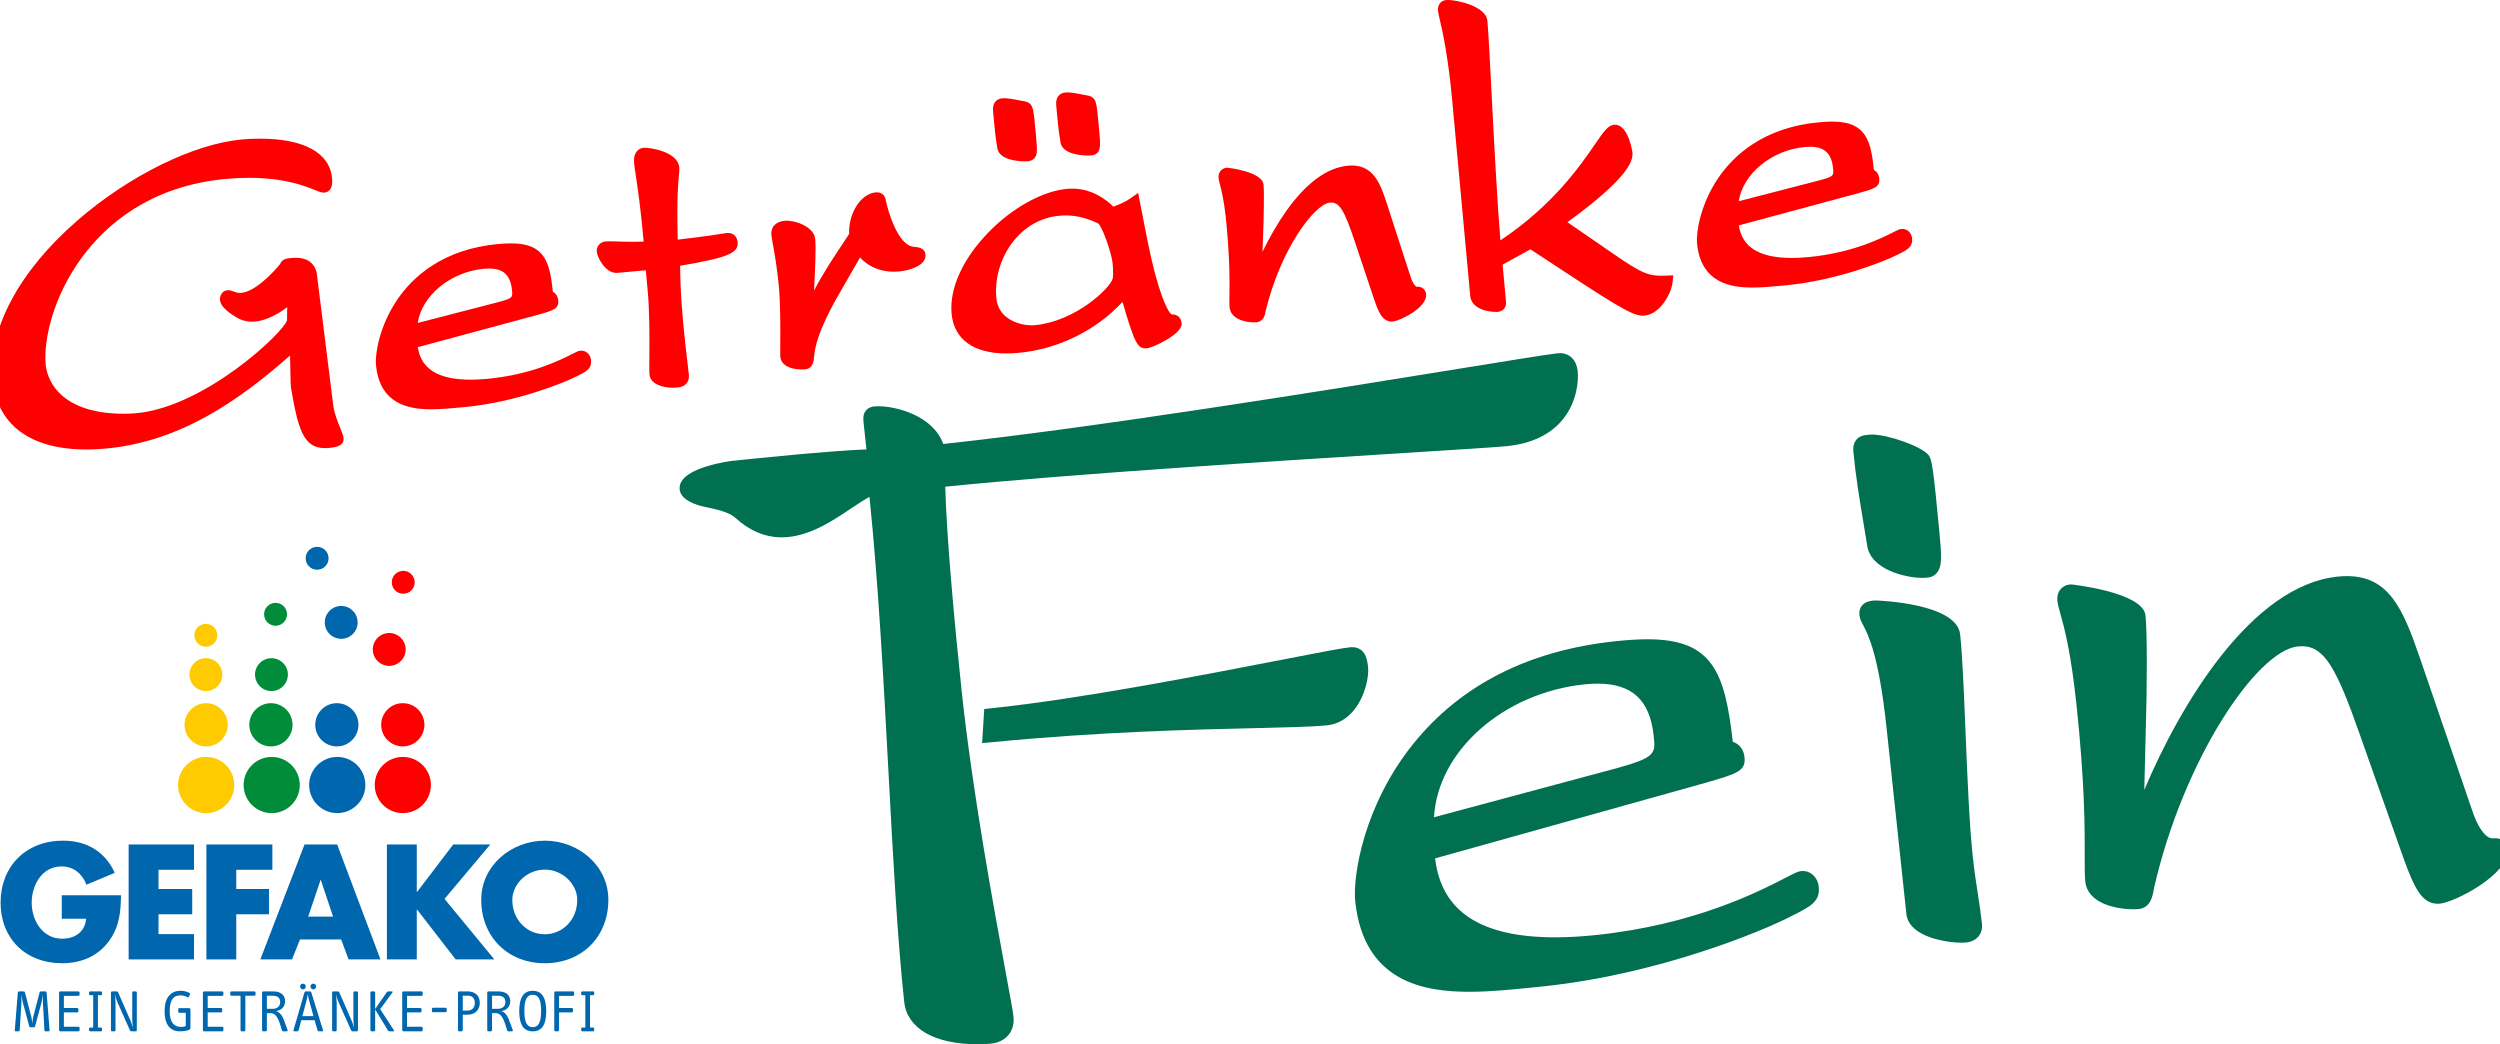 <?xml version="1.0" encoding="UTF-8"?>
<svg id="Ebene_1" data-name="Ebene 1" xmlns="http://www.w3.org/2000/svg" xmlns:xlink="http://www.w3.org/1999/xlink" viewBox="0 0 1188.24 496.32">
  <defs>
    <style>
      .cls-1 {
        fill: none;
      }

      .cls-2 {
        fill: #008c38;
      }

      .cls-3 {
        fill: #007051;
      }

      .cls-4 {
        fill: #0067af;
      }

      .cls-5 {
        fill: red;
      }

      .cls-6 {
        fill: #ffca00;
      }

      .cls-7 {
        clip-path: url(#clippath);
      }
    </style>
    <clipPath id="clippath">
      <rect class="cls-1" width="1188.24" height="496.32"/>
    </clipPath>
  </defs>
  <g class="cls-7">
    <path class="cls-3" d="M864.42,421.24c-.36-3.52-3.16-7.25-7.6-7.25-.27,0-.54.01-.83.04-1.47.16-3.17,1.02-7.27,3.15-13.02,6.7-43.49,22.4-90.43,27.26-6.95.72-13.2,1.06-19.13,1.06-35.41,0-54.11-12.28-57.05-37.52l128.44-35.89c15.23-4.4,19.33-5.58,18.6-12.31-.39-3.61-2.47-6.23-5.56-7.2-3.75-33.11-9.59-48.74-40.46-48.74-4.3,0-9.16.29-14.85.88-41.31,4.28-73.73,20.6-96.34,48.55-23.91,29.52-29.04,63.43-27.79,75.22,4.1,38.46,32.93,42.9,54.27,42.9,10.38,0,21.36-1.15,31.98-2.26l3.22-.33c54.63-5.67,104.35-26.38,117.42-33.17,9.74-4.87,14.18-7.09,13.39-14.41M753.24,325.27c2.13-.22,4.19-.34,6.1-.34,16.38,0,24.85,7.86,26.64,24.72.91,8.53,1.09,10.31-17.6,15.49l-86.8,23.29c1.74-31.33,32.74-59.13,71.65-63.17"/>
    <path class="cls-3" d="M1014.32,432.17c-10.05,0-22.15-3.43-23.18-13.08-.32-2.93-.3-6.8-.29-12.15.04-12.85.11-34.36-3.99-72.77-2.66-24.97-5.86-36.33-7.57-42.43-.73-2.57-1.25-4.42-1.43-6.17-.44-4.14,1.97-7.33,5.86-7.76.21-.02.43-.03.7-.03.34,0,34.15,3.65,35.33,14.74.86,8.01.75,35.03.11,55.23l-.69,27.69c17.13-40.64,50.91-97.14,91.91-101.38,1.5-.16,2.98-.24,4.37-.24,19.84,0,26.54,15.17,34.51,38.31l25,72.89c2.13,6.74,5.94,13.46,9.75,13.46.12,0,.25,0,.38-.03,3.86-.4,6.41,1.77,6.8,5.49l.02.22c.53,11.3-24.78,24.57-32.24,25.34-.34.03-.7.05-1.04.05-7.69,0-11.26-8.13-15.85-20.52l-21.24-60.11c-10.84-30.83-16.61-41.77-27.4-41.77-.65,0-1.33.04-2.03.11-19.51,2.02-54.3,53.65-68.29,114.74-.67,4.05-1.63,9.49-7.4,10.08-.48.05-1.21.09-2.11.09"/>
    <path class="cls-3" d="M932.69,448.08h0c-6.99,0-25.39-2.46-26.6-13.71l-9.44-88.64c-3.67-34.36-8.7-44.03-11.13-48.67-.87-1.68-1.56-3.01-1.74-4.71-.2-1.77.19-3.28,1.15-4.47,1.48-1.82,3.73-2.24,5.31-2.41.37-.04.88-.06,1.53-.06.39,0,38.29,1.19,39.88,16.1,1.08,10.06,1.79,27.4,2.53,45.76.89,21.79,1.82,44.33,3.46,59.74.71,6.69,1.61,12.58,2.48,18.28.73,4.84,1.43,9.41,1.9,13.8.3,2.9-.7,4.81-1.59,5.91-1.37,1.69-3.48,2.72-6.1,2.98-.41.04-.96.07-1.64.07"/>
    <path class="cls-3" d="M913.89,274.68c-7.88,0-24.73-3.76-26.43-15.38-.57-3.6-1.18-7.24-1.78-10.89-1.84-11.04-3.73-22.45-4.8-33.86-.19-2.1.21-3.85,1.18-5.23,1.55-2.18,3.78-2.45,5.76-2.67.61-.08,1.28-.11,1.97-.11,7.48,0,23.66,5.59,26.97,9.91h0c1.37,1.84,2.12,5.33,5.09,37.17l.02.24c1,10.68,1.17,14.99-.97,18.02-1.64,2.31-3.99,2.58-4.77,2.67-.66.08-1.41.12-2.25.12"/>
    <path class="cls-3" d="M464.62,496.33c-20.49,0-33.52-7.52-34.86-20.12-3.27-30.68-5.31-68.74-7.46-109.03-2.35-43.93-4.77-89.29-9.04-131.02-2.54,1.34-5.56,3.37-8.68,5.46-9.14,6.13-20.51,13.77-33.02,13.77h0c-7.97,0-15.43-3.15-22.17-9.38-2.84-2.62-9.16-3.98-13.34-4.88-1.74-.37-3.24-.7-4.36-1.07-6.15-2.03-9.05-4.97-8.64-8.74,1.02-9.4,24.7-12.24,24.94-12.27,12.47-1.3,44.18-4.6,63.82-5.47l-1.31-12.26c-.23-2.11-.46-4.3,1.06-6.17.62-.78,1.8-1.74,3.84-1.96.66-.06,1.39-.1,2.18-.1,8.43,0,25.93,4.47,30.73,17.92,71.51-7.61,184.24-25.88,245.23-35.77,25.56-4.14,42.45-6.88,46.82-7.33.36-.03.72-.05,1.05-.05,4.66,0,7.91,3.27,8.46,8.55.5,4.67-.42,14.73-7.03,22.88-5.86,7.24-14.78,11.53-26.5,12.74-4.93.51-23.74,1.69-49.78,3.33-58.95,3.7-156.87,9.85-217.29,15.96.6,23.26,4.37,64.9,7.81,97.23,5.11,47.91,15.45,103.94,21.01,134.04,2.09,11.3,3.35,18.13,3.6,20.49.46,4.32-1,7.15-2.31,8.76-1.89,2.34-4.84,3.83-8.3,4.19-1.97.2-4.21.31-6.48.31"/>
    <path class="cls-3" d="M466.8,353.22l1-16.23,3.21-.34c41.95-4.35,102.02-16.03,137.91-23.01,17.27-3.35,28.68-5.57,32.66-5.99.35-.03.67-.05.99-.05,6.66,0,7.34,6.46,7.68,9.57.46,4.29-1.35,13.7-6.69,20.31-3.43,4.24-7.88,6.76-12.86,7.27-6.58.68-17.92.94-33.61,1.31-29.74.69-74.67,1.73-125.83,6.72l-4.45.43Z"/>
    <path class="cls-5" d="M205.09,194.54c-10.49,0-24.64-2.19-26.39-21.12-.5-5.48,1.79-18.72,10.08-30.94,7.29-10.74,21.52-24.06,47.96-26.49,2.38-.22,4.43-.32,6.28-.32,15.71,0,18.31,8.64,19.76,23,1.43.76,2.37,2.2,2.54,4.05.38,4.1-2.48,4.9-9.39,6.82l-57.35,15.46c1.54,10.4,9.78,15.46,25.11,15.46,2.4,0,4.91-.12,7.69-.38,21.03-1.94,34.77-8.89,40.64-11.86,2.09-1.06,2.87-1.45,3.78-1.53,3.09-.28,4.9,2.17,5.11,4.45.39,4.2-2.33,5.53-6.82,7.73-5.99,3.06-28.82,12.37-53.79,14.67l-1.45.13c-4.55.42-9.26.86-13.77.86M232.39,127.63c-.75,0-1.54.04-2.36.11-16.04,1.48-29.54,12.86-31.5,25.76l37.69-9.74c7.49-2,7.46-2.28,7.14-5.73-.67-7.2-4.05-10.41-10.98-10.41"/>
    <path class="cls-5" d="M319.81,184.29c-5.24,0-10.7-1.92-11.09-6.19-.14-1.51-.11-4.63-.08-8.95.06-8.24.16-20.7-.83-31.42l-.86-9.28-13.36,1.23c-5.81.55-9.71-7.38-9.96-10.06-.1-1.11.21-2.2.87-3.08.78-1.03,1.98-1.67,3.39-1.8,1.06-.1,2.6-.05,4.91.02,2.07.07,4.65.16,7.98.16,1.7,0,3.4-.03,5.15-.07-1.4-15.87-2.89-25.82-3.8-31.92-.37-2.52-.65-4.33-.77-5.61-.41-4.56,1.95-6.83,4.49-7.07.19-.02.42-.03.67-.03,2.41,0,15.65,1.74,16.36,9.44.09.96,0,1.87-.15,3.24-.34,3.24-1.11,10.61-.6,30.99,14.7-1.7,20.12-2.64,21.98-2.96.61-.1.96-.16,1.16-.18.24-.02.46-.03.67-.03,2.66,0,4.41,1.67,4.67,4.46.49,5.39-5.78,7.44-27.35,11.13.03,4.99.26,14.21,1.33,25.88.88,9.51,1.59,15.37,2.11,19.65.3,2.49.54,4.45.71,6.27.29,3.09-1.36,4.56-2.37,5.17-1.22.73-2.54.85-3.5.94-.57.05-1.15.08-1.75.08"/>
    <path class="cls-5" d="M381.2,175.61c-6.11,0-9.96-2.26-10.32-6.06-.06-.68-.05-2.26-.03-5.78.05-7.17.12-19.18-.63-27.26-.86-9.34-2.11-16.22-2.86-20.33-.36-2-.62-3.44-.72-4.43-.26-2.8.95-4.4,2-5.26,1.09-.88,2.51-1.38,4.46-1.56,4.23-.39,13.8,2.52,14.38,8.79.4,4.36-.05,14.42-.57,24.43,4.22-8.21,9.33-15.87,14.32-23.36l2.37-3.63c-.21-4.17.83-8.61,2.91-12.32,2.44-4.36,5.97-7.06,9.69-7.4,2.67-.24,4.54,1.3,4.85,3.89.83,4.36,5.63,21.34,13.2,21.97,2.13.19,5.32.47,5.61,3.71.16,1.73-.56,4.19-4.87,6.1-2.19.97-5.01,1.68-7.75,1.93-.79.07-1.58.11-2.37.11-6.53,0-12.32-2.51-16.1-6.77l-8.82,15.34c-3.35,5.76-12.25,21.05-13,31.7-.14,1.88-.42,5.78-4.32,6.14-.38.03-.87.06-1.43.06"/>
    <path class="cls-5" d="M478.33,167.99c-15.67,0-24.92-6.72-26.04-18.92-1.1-11.9,5.24-25.93,17.39-38.5,11.36-11.75,25.71-19.72,37.45-20.8,8.02-.74,15.66,2.2,22.04,8.45,3.22-1.12,5.98-2.46,8.05-3.91l3.73-2.61,4.54,23.16c4.66,23.12,9.28,33.24,11.34,34.58.11,0,.24,0,.36,0,.95,0,4.07.31,4.43,4.26.48,5.2-13.99,11.62-16.38,11.84-.22.02-.44.03-.65.03-3.75,0-5.24-1.88-11.07-22.09-12.49,13.55-30.52,22.48-49.31,24.22-2.04.19-4.02.29-5.91.29M506.56,102.4c-1.05,0-2.1.05-3.23.16-8.87.82-16.87,5.51-22.52,13.21-5.44,7.42-8.08,16.87-7.25,25.93.94,10.23,11.38,12.93,16.76,12.93.54,0,1.07-.03,1.57-.07,18.89-1.74,35.46-17.16,36.96-22.11.21-.67.33-3.4-.03-7.31-.44-4.71-4.84-17.41-6.9-18.96-5.39-2.56-10.32-3.78-15.37-3.78M487.39,76.7c-2.91,0-12.47-.45-13.35-6.27-.91-5.15-1.34-9.83-1.89-15.77-.16-1.76-.29-3.12-.02-4.34.47-2.08,2-3.38,4.2-3.59,1.23-.11,2.9-.05,6.3.62l4.6.87c2.73.52,3.48,2.45,3.88,4.46.39,1.96.7,5.38,1.33,12.19.4,4.41.53,6.49.28,7.96-.39,2.31-1.85,3.59-4.33,3.82-.21.02-.55.03-1.01.03M517.42,73.94c-2.91,0-12.47-.45-13.36-6.27-.91-5.15-1.34-9.84-1.89-15.77-.16-1.76-.29-3.12-.02-4.35.47-2.07,2-3.38,4.2-3.58,1.24-.11,2.91-.05,6.3.62l4.6.87c2.73.52,3.48,2.45,3.87,4.47.39,1.96.7,5.38,1.33,12.19.7,7.53,1.04,11.31-4.05,11.78-.2.02-.55.03-1.01.03"/>
    <path class="cls-5" d="M596.23,153.22c-5.15,0-11.33-1.89-11.83-7.24-.13-1.42-.1-3.22-.06-5.71.1-5.88.25-15.72-1.37-33.32-1.05-11.39-2.41-16.56-3.15-19.34-.33-1.24-.56-2.13-.65-3.03-.1-1.12.14-2.15.7-3,.69-1.05,1.83-1.72,3.13-1.84l.38-.02c.16,0,16.6,1.75,17.18,8.08.34,3.71.13,16.19-.27,25.52l-.24,6.41c3.37-7.03,7.29-13.79,11.28-19.42,9.52-13.39,19.4-20.64,29.34-21.56.65-.06,1.28-.09,1.88-.09,10.73,0,13.81,9.47,16.79,18.64l10.89,33.61c1.13,3.79,2.65,5.39,3.18,5.39.21-.02.37-.03.52-.03,2.13,0,3.7,1.48,3.91,3.67v.18c.22,6.3-12.56,12.4-15.85,12.7-.18.02-.36.03-.53.03-4.66,0-6.5-5.26-8.27-10.34l-9.28-27.74c-5.11-15.38-7.45-18.88-11.79-18.47-7.5.69-23.6,22.54-30.5,51.33-.35,1.99-.97,5.22-4.5,5.55-.22.02-.52.03-.9.03"/>
    <path class="cls-5" d="M780.88,150.06c-5.49,0-13.84-5.46-53.49-31.56l-13.21,7.29,1.58,17.16c.07.74.17,1.76-.28,2.82-.35.83-1.3,2.25-3.72,2.47-.15.01-.38.03-.68.03-4.3,0-11.73-1.61-12.29-7.65l-8.56-92.89c-1.97-21.34-4.6-32.76-5.87-38.25-.49-2.11-.78-3.38-.88-4.39-.11-1.18.1-2.21.61-3.08.67-1.13,1.84-1.85,3.19-1.98.3-.03.63-.04.99-.04,4.28,0,18.05,2.96,18.68,9.86.49,5.33,1.17,18.41,2.02,34.96,1.17,22.77,2.61,50.63,4.17,69.44,25.06-16.75,37.84-35.35,44.88-45.59,4.29-6.24,6.25-9.09,9.15-9.36l.41-.02c6.47,0,8.31,13.09,8.32,13.22.39,4.3-2.47,12.38-30.91,33.12l21.49,14.79c14.28,9.9,17.37,10.95,25.39,10.61l3.44-.16-.36,3.42c-.52,4.97-5.72,15.03-13.36,15.74-.23.02-.46.03-.7.03Z"/>
    <path class="cls-5" d="M41.06,213.64c-26.75,0-42.57-11.82-44.55-33.3-2.2-23.87,12.51-51.43,40.35-75.61,24.46-21.24,55.09-36.33,78.02-38.44,2.79-.26,5.66-.39,8.51-.39,21.1,0,33.34,6.7,34.46,18.87.51,5.55-2.06,6.62-3.64,6.77l-.36.02c-1.11,0-2.18-.44-4.13-1.22-4.68-1.89-14.41-5.82-31.3-5.82-3.56,0-7.3.18-11.11.53-36.22,3.34-57.12,22.05-68.26,37.15-13.54,18.34-18.46,38.97-17.32,51.27.36,3.87,3.82,23.18,37.23,23.18,1.98,0,3.94-.09,5.83-.26,32.7-3.02,70.04-38.42,71.64-44.15-.02-.42,0-1.09.03-2.49.02-1.01.05-2.39.05-3.76-3.88,2.94-10.32,6.91-16.76,6.91-2.66,0-5.1-.67-7.24-1.98-3.33-2.05-10.27-6.31-7.24-11.23.7-1.14,1.82-1.77,3.16-1.77.94,0,1.88.3,3.5.93.66.26,1.33.38,2.09.38,6.67,0,15.72-9.52,19.11-13.75.44-1.17,1.53-2.5,4.25-2.75,1.01-.1,2.1-.2,3.24-.2,6.69,0,9.05,3.71,9.84,6.82l.07.37,7.93,63.45c.47,3.34,2.1,7.39,3.29,10.35.98,2.43,1.45,3.64,1.55,4.66.35,3.75-3.86,4.33-5.45,4.55-1.25.18-2.35.26-3.35.26-10.22,0-12.78-8.72-16.18-28.62l-.18-2.26-.28-13.14c-24.44,21.5-52.12,40.96-87.74,44.25-3.09.29-6.14.43-9.05.43"/>
    <path class="cls-5" d="M191.46,386.47c7.38,0,13.35-5.98,13.35-13.36s-5.97-13.35-13.35-13.35-13.35,5.97-13.35,13.35,5.98,13.36,13.35,13.36"/>
    <path class="cls-4" d="M160.3,386.47c7.37,0,13.36-5.98,13.36-13.36s-5.98-13.35-13.36-13.35-13.36,5.97-13.36,13.35,5.98,13.36,13.36,13.36"/>
    <path class="cls-2" d="M129.14,386.47c7.37,0,13.35-5.98,13.35-13.36s-5.98-13.35-13.35-13.35-13.35,5.97-13.35,13.35,5.98,13.36,13.35,13.36"/>
    <path class="cls-6" d="M97.98,386.47c7.37,0,13.35-5.98,13.35-13.36s-5.98-13.35-13.35-13.35-13.35,5.97-13.35,13.35,5.98,13.36,13.35,13.36"/>
    <path class="cls-5" d="M191.45,354.76c5.68,0,10.27-4.6,10.27-10.27s-4.59-10.27-10.27-10.27-10.27,4.6-10.27,10.27,4.6,10.27,10.27,10.27"/>
    <path class="cls-4" d="M160.11,354.76c5.67,0,10.27-4.6,10.27-10.27s-4.6-10.27-10.27-10.27-10.27,4.6-10.27,10.27,4.6,10.27,10.27,10.27"/>
    <path class="cls-2" d="M128.77,354.76c5.67,0,10.27-4.6,10.27-10.27s-4.6-10.27-10.27-10.27-10.27,4.6-10.27,10.27,4.6,10.27,10.27,10.27"/>
    <path class="cls-6" d="M97.97,354.76c5.67,0,10.27-4.6,10.27-10.27s-4.6-10.27-10.27-10.27-10.27,4.6-10.27,10.27,4.6,10.27,10.27,10.27"/>
    <path class="cls-2" d="M129.02,328.45c4.31,0,7.81-3.5,7.81-7.81s-3.5-7.81-7.81-7.81-7.81,3.5-7.81,7.81,3.5,7.81,7.81,7.81"/>
    <path class="cls-6" d="M97.86,328.45c4.31,0,7.81-3.5,7.81-7.81s-3.5-7.81-7.81-7.81-7.81,3.5-7.81,7.81,3.5,7.81,7.81,7.81"/>
    <path class="cls-4" d="M162.17,303.63c4.31,0,7.81-3.49,7.81-7.81s-3.49-7.81-7.81-7.81-7.81,3.5-7.81,7.81,3.5,7.81,7.81,7.81"/>
    <path class="cls-5" d="M185,316.49c4.31,0,7.81-3.5,7.81-7.81s-3.5-7.81-7.81-7.81-7.81,3.5-7.81,7.81,3.5,7.81,7.81,7.81"/>
    <path class="cls-2" d="M130.97,297.42c3.01,0,5.45-2.44,5.45-5.45s-2.44-5.44-5.45-5.44-5.45,2.44-5.45,5.44,2.44,5.45,5.45,5.45"/>
    <path class="cls-4" d="M150.72,270.79c3.01,0,5.45-2.44,5.45-5.44s-2.44-5.45-5.45-5.45-5.45,2.44-5.45,5.45,2.44,5.44,5.45,5.44"/>
    <path class="cls-5" d="M191.66,282.21c3.01,0,5.45-2.44,5.45-5.45s-2.44-5.44-5.45-5.44-5.45,2.44-5.45,5.44,2.44,5.45,5.45,5.45"/>
    <path class="cls-6" d="M97.82,307.39c3.01,0,5.45-2.44,5.45-5.44s-2.44-5.45-5.45-5.45-5.45,2.44-5.45,5.45,2.44,5.44,5.45,5.44"/>
    <path class="cls-4" d="M57.52,425.51c-.14,7.97-.73,14.78-5.58,21.59-5.36,7.46-13.41,10.72-22.53,10.72-17.17,0-29.13-11.66-29.13-28.84s12.03-29.42,29.64-29.42c11.23,0,19.92,5.07,24.64,15.29l-13.48,5.65c-1.96-5.21-6.09-8.69-11.81-8.69-9.35,0-14.2,8.91-14.2,17.25s5.07,17.1,14.42,17.1c6.16,0,10.87-3.19,11.45-9.49h-11.59v-11.16h28.18Z"/>
    <polygon class="cls-4" points="75.34 413.41 75.34 422.54 91.36 422.54 91.36 434.56 75.34 434.56 75.34 443.98 92.22 443.98 92.22 456.01 61.14 456.01 61.14 401.38 92.22 401.38 92.22 413.41 75.34 413.41"/>
    <polygon class="cls-4" points="112.29 413.41 112.29 422.54 127.87 422.54 127.87 434.56 112.29 434.56 112.29 456.01 98.09 456.01 98.09 401.38 129.46 401.38 129.46 413.41 112.29 413.41"/>
    <path class="cls-4" d="M142.58,446.52l-3.77,9.49h-15.07l21.01-54.63h15.51l20.58,54.63h-15.15l-3.55-9.49h-19.56ZM152.51,418.26h-.15l-5.87,17.39h11.81l-5.8-17.39Z"/>
    <polygon class="cls-4" points="215.41 401.38 233.02 401.38 211.28 427.25 234.97 456.01 216.57 456.01 198.24 432.32 198.09 432.32 198.09 456.01 183.89 456.01 183.89 401.38 198.09 401.38 198.09 423.92 198.24 423.92 215.41 401.38"/>
    <path class="cls-4" d="M289.15,427.68c0,17.68-12.68,30.14-30.21,30.14s-30.21-12.46-30.21-30.14c0-16.52,14.49-28.11,30.21-28.11s30.21,11.59,30.21,28.11M243.5,427.75c0,9.42,6.95,16.3,15.43,16.3s15.43-6.88,15.43-16.3c0-7.54-6.95-14.42-15.43-14.42s-15.43,6.88-15.43,14.42"/>
    <path class="cls-4" d="M211.7,481.11h-5.83c-.36,0-.59-.23-.59-.6v-.91c0-.39.23-.62.59-.62h5.83c.39,0,.62.23.62.62v.91c0,.37-.23.6-.62.6"/>
    <path class="cls-4" d="M23.15,490.2h-1.49c-.34,0-.51-.2-.54-.48l-.73-13.18c-.03-.68-.08-2.89-.08-3.86-.11.8-.28,2.67-.59,3.83l-3.01,11.17c-.11.4-.25.57-.59.57h-1.66c-.34,0-.48-.17-.59-.57l-3.01-11.17c-.34-1.25-.45-2.86-.62-3.83,0,.91,0,3.12-.05,3.83l-.82,13.18c-.03.31-.2.51-.48.51h-1.41c-.29,0-.48-.26-.45-.57l1.44-17.88c.03-.31.31-.54.65-.54h2.17c.28,0,.51.22.56.45l3.07,11.82c.23.88.31,2.13.42,3.17.09-1.04.17-2.26.42-3.2l3.07-11.79c.05-.26.31-.45.59-.45h2.11c.34,0,.59.17.62.54l1.41,17.97c.03.29-.08.48-.39.48"/>
    <path class="cls-4" d="M37.23,490.2h-8.56c-.31,0-.59-.26-.59-.57v-17.85c0-.34.28-.57.59-.57h8.56c.31,0,.59.22.59.57v.93c0,.34-.22.62-.59.62h-6.87v5.78h6.31c.34,0,.59.26.59.57v.88c0,.37-.26.62-.59.62h-6.31v6.83h6.85c.34,0,.62.26.62.6v1.01c0,.31-.28.57-.59.57"/>
    <path class="cls-4" d="M47.95,490.2h-5.07c-.34,0-.56-.29-.56-.6v-.62c0-.31.23-.6.56-.6h1.41v-15.36h-1.41c-.34,0-.56-.28-.56-.6v-.62c0-.31.23-.6.56-.6h5.07c.34,0,.57.28.57.6v.62c0,.31-.23.6-.57.6h-1.41v15.36h1.41c.34,0,.57.29.57.6v.62c0,.31-.23.6-.57.6"/>
    <path class="cls-4" d="M64.43,490.2h-1.97c-.29,0-.54-.17-.68-.45l-5.97-13.41c-.54-1.19-.91-2.49-1.24-3.71.14,1.22.34,3.11.34,4.19v12.84c0,.29-.28.54-.59.54h-.99c-.31,0-.59-.26-.59-.54v-17.91c0-.37.25-.54.59-.54h2.14c.31,0,.53.14.65.39l5.86,13.41c.57,1.27.88,2.55,1.21,3.51-.17-1.25-.34-2.78-.34-4.17v-12.61c0-.31.28-.54.59-.54h.99c.31,0,.59.22.59.54v17.91c0,.29-.28.54-.59.54"/>
    <path class="cls-4" d="M89.76,489.54c-1.04.4-2.73.65-4.25.65-4.7,0-7.29-3.2-7.29-9.73,0-6.04,2.7-9.55,7.66-9.55,1.43,0,2.96.4,4.11.99.34.17.39.48.28.77l-.48,1.05c-.08.2-.36.4-.65.26-.96-.51-2.05-.88-3.38-.88-3.52,0-5.1,2.41-5.1,7.54s2,7.45,5.32,7.45c.79,0,1.58-.11,2.31-.34v-6.38h-3.02c-.34,0-.56-.29-.56-.6v-1.02c0-.31.23-.59.56-.59h4.65c.31,0,.6.23.6.57v8.81c0,.57-.26.8-.76.99"/>
    <path class="cls-4" d="M105.59,490.2h-8.56c-.31,0-.59-.26-.59-.57v-17.85c0-.34.28-.57.59-.57h8.56c.31,0,.59.22.59.57v.93c0,.34-.22.62-.59.62h-6.87v5.78h6.31c.34,0,.59.26.59.57v.88c0,.37-.26.62-.59.62h-6.31v6.83h6.85c.34,0,.62.26.62.6v1.01c0,.31-.28.57-.59.57"/>
    <path class="cls-4" d="M120.89,473.28h-4.28v16.35c0,.31-.29.57-.6.57h-1.1c-.31,0-.59-.26-.59-.57v-16.35h-4.28c-.34,0-.62-.23-.62-.57v-.93c0-.34.28-.57.62-.57h10.84c.31,0,.57.23.57.57v.93c0,.34-.26.57-.57.57"/>
    <path class="cls-4" d="M136.28,490.2h-1.69c-.23,0-.42-.09-.51-.34-.79-2.47-1.32-4.48-2.14-5.92-.65-1.17-1.52-2.41-3.61-2.41h-1.49v8.1c0,.31-.28.57-.59.57h-1.1c-.31,0-.59-.26-.59-.57v-17.85c0-.34.28-.57.59-.57h4.76c4.62,0,5.6,2.84,5.6,4.62,0,2.8-1.97,4.56-4.51,4.73,1.69.28,2.82,1.76,3.44,3.09.25.54,1.1,2.7,2.23,5.87.14.4.03.68-.39.68M129.88,473.28h-3.04v6.21h2.73c2.23,0,3.6-1.22,3.6-3.32,0-1.67-1.12-2.89-3.29-2.89"/>
    <path class="cls-4" d="M153.1,490.19h-1.46c-.31,0-.68-.25-.76-.57l-1.35-4.73h-6.31l-1.27,4.73c-.08.31-.36.57-.67.57h-1.38c-.31,0-.51-.28-.39-.62l5.19-17.8c.11-.39.45-.57.76-.57h1.77c.31,0,.65.17.76.57l5.52,17.8c.11.34-.09.62-.4.62M143.97,470.24c-.7,0-1.32-.6-1.32-1.39s.62-1.33,1.3-1.33c.79,0,1.38.57,1.38,1.33s-.56,1.39-1.35,1.39M146.73,474.75c-.2-.7-.31-1.56-.42-2.32-.08.79-.23,1.58-.42,2.32l-2.17,8.22h5.27l-2.26-8.22ZM148.9,470.24c-.7,0-1.32-.6-1.32-1.39s.62-1.33,1.3-1.33c.78,0,1.38.57,1.38,1.33s-.57,1.39-1.35,1.39"/>
    <path class="cls-4" d="M169.55,490.2h-1.97c-.29,0-.54-.17-.68-.45l-5.97-13.41c-.54-1.19-.9-2.49-1.24-3.71.14,1.22.34,3.11.34,4.19v12.84c0,.29-.29.54-.6.54h-.99c-.31,0-.59-.26-.59-.54v-17.91c0-.37.25-.54.59-.54h2.14c.31,0,.53.14.65.39l5.86,13.41c.57,1.27.88,2.55,1.22,3.51-.17-1.25-.34-2.78-.34-4.17v-12.61c0-.31.28-.54.59-.54h.99c.31,0,.59.22.59.54v17.91c0,.29-.28.54-.59.54"/>
    <path class="cls-4" d="M186.96,490.2h-1.83c-.31,0-.54-.08-.7-.37l-6.12-10.06v9.86c0,.31-.28.57-.59.57h-1.07c-.31,0-.6-.26-.6-.57v-17.85c0-.34.29-.57.6-.57h1.07c.31,0,.59.22.59.57v7.77l5.6-8.05c.14-.2.31-.28.6-.28h1.74c.51,0,.37.39.26.54l-5.81,7.88,6.51,10c.2.31.11.57-.26.57"/>
    <path class="cls-4" d="M200.32,490.2h-8.56c-.31,0-.59-.26-.59-.57v-17.85c0-.34.28-.57.59-.57h8.56c.31,0,.59.22.59.57v.93c0,.34-.23.62-.59.62h-6.87v5.78h6.31c.34,0,.6.26.6.57v.88c0,.37-.26.62-.6.62h-6.31v6.83h6.85c.34,0,.62.26.62.6v1.01c0,.31-.28.57-.59.57"/>
    <path class="cls-4" d="M222.19,482.29h-2.23v7.34c0,.31-.28.57-.59.57h-1.1c-.31,0-.59-.25-.59-.57v-17.86c0-.34.28-.57.59-.57h3.84c3.89,0,5.94,2.18,5.94,5.42s-2.09,5.67-5.86,5.67M222.27,473.25h-2.31v7.08h2.31c2.2,0,3.41-1.58,3.41-3.63,0-2.15-1.1-3.46-3.41-3.46"/>
    <path class="cls-4" d="M243.3,490.2h-1.69c-.22,0-.42-.09-.51-.34-.79-2.47-1.32-4.48-2.14-5.92-.65-1.17-1.53-2.41-3.6-2.41h-1.5v8.1c0,.31-.28.57-.59.57h-1.1c-.31,0-.59-.26-.59-.57v-17.85c0-.34.28-.57.59-.57h4.76c4.62,0,5.6,2.84,5.6,4.62,0,2.8-1.97,4.56-4.51,4.73,1.69.28,2.82,1.76,3.44,3.09.25.54,1.1,2.7,2.23,5.87.14.4.03.68-.4.68M236.91,473.28h-3.04v6.21h2.73c2.23,0,3.61-1.22,3.61-3.32,0-1.67-1.13-2.89-3.3-2.89"/>
    <path class="cls-4" d="M253.21,490.2c-4.2,0-6.42-2.95-6.42-9.61s2.23-9.67,6.42-9.67,6.42,3.03,6.42,9.67-2.22,9.61-6.42,9.61M253.21,472.82c-3.6,0-3.97,4.05-3.97,7.77,0,5.35,1.27,7.62,3.97,7.62s3.97-2.27,3.97-7.62c0-3.71-.37-7.77-3.97-7.77"/>
    <path class="cls-4" d="M272.31,473.33h-6.59v5.78h6.03c.34,0,.6.25.6.57v.88c0,.37-.26.62-.6.62h-6.03v8.45c0,.31-.28.57-.59.57h-1.1c-.31,0-.59-.25-.59-.57v-17.86c0-.34.28-.57.59-.57h8.28c.31,0,.59.23.59.57v.93c0,.34-.23.62-.59.62"/>
    <path class="cls-4" d="M281.86,490.2h-5.07c-.34,0-.56-.29-.56-.6v-.62c0-.31.23-.6.56-.6h1.41v-15.36h-1.41c-.34,0-.56-.28-.56-.6v-.62c0-.31.23-.6.56-.6h5.07c.34,0,.57.28.57.6v.62c0,.31-.23.6-.57.6h-1.41v15.36h1.41c.34,0,.57.29.57.6v.62c0,.31-.23.6-.57.6"/>
    <path class="cls-5" d="M832.98,136.67c-10.49,0-24.64-2.19-26.39-21.12-.5-5.47,1.79-18.72,10.08-30.94,7.29-10.74,21.52-24.06,47.96-26.49,2.38-.22,4.43-.33,6.28-.33,15.71,0,18.31,8.64,19.76,23.01,1.43.76,2.37,2.2,2.54,4.05.38,4.1-2.48,4.9-9.39,6.82l-57.35,15.46c1.54,10.4,9.78,15.46,25.11,15.47,2.4,0,4.92-.13,7.69-.38,21.03-1.94,34.78-8.89,40.64-11.86,2.09-1.06,2.87-1.45,3.78-1.53,3.09-.28,4.9,2.17,5.11,4.45.39,4.2-2.33,5.53-6.82,7.73-5.99,3.06-28.82,12.37-53.79,14.67l-1.45.13c-4.55.42-9.26.86-13.77.86M860.28,69.76c-.75,0-1.54.04-2.36.11-16.05,1.48-29.54,12.86-31.5,25.76l37.69-9.74c7.49-2,7.47-2.28,7.15-5.73-.67-7.2-4.05-10.41-10.98-10.41"/>
  </g>
</svg>